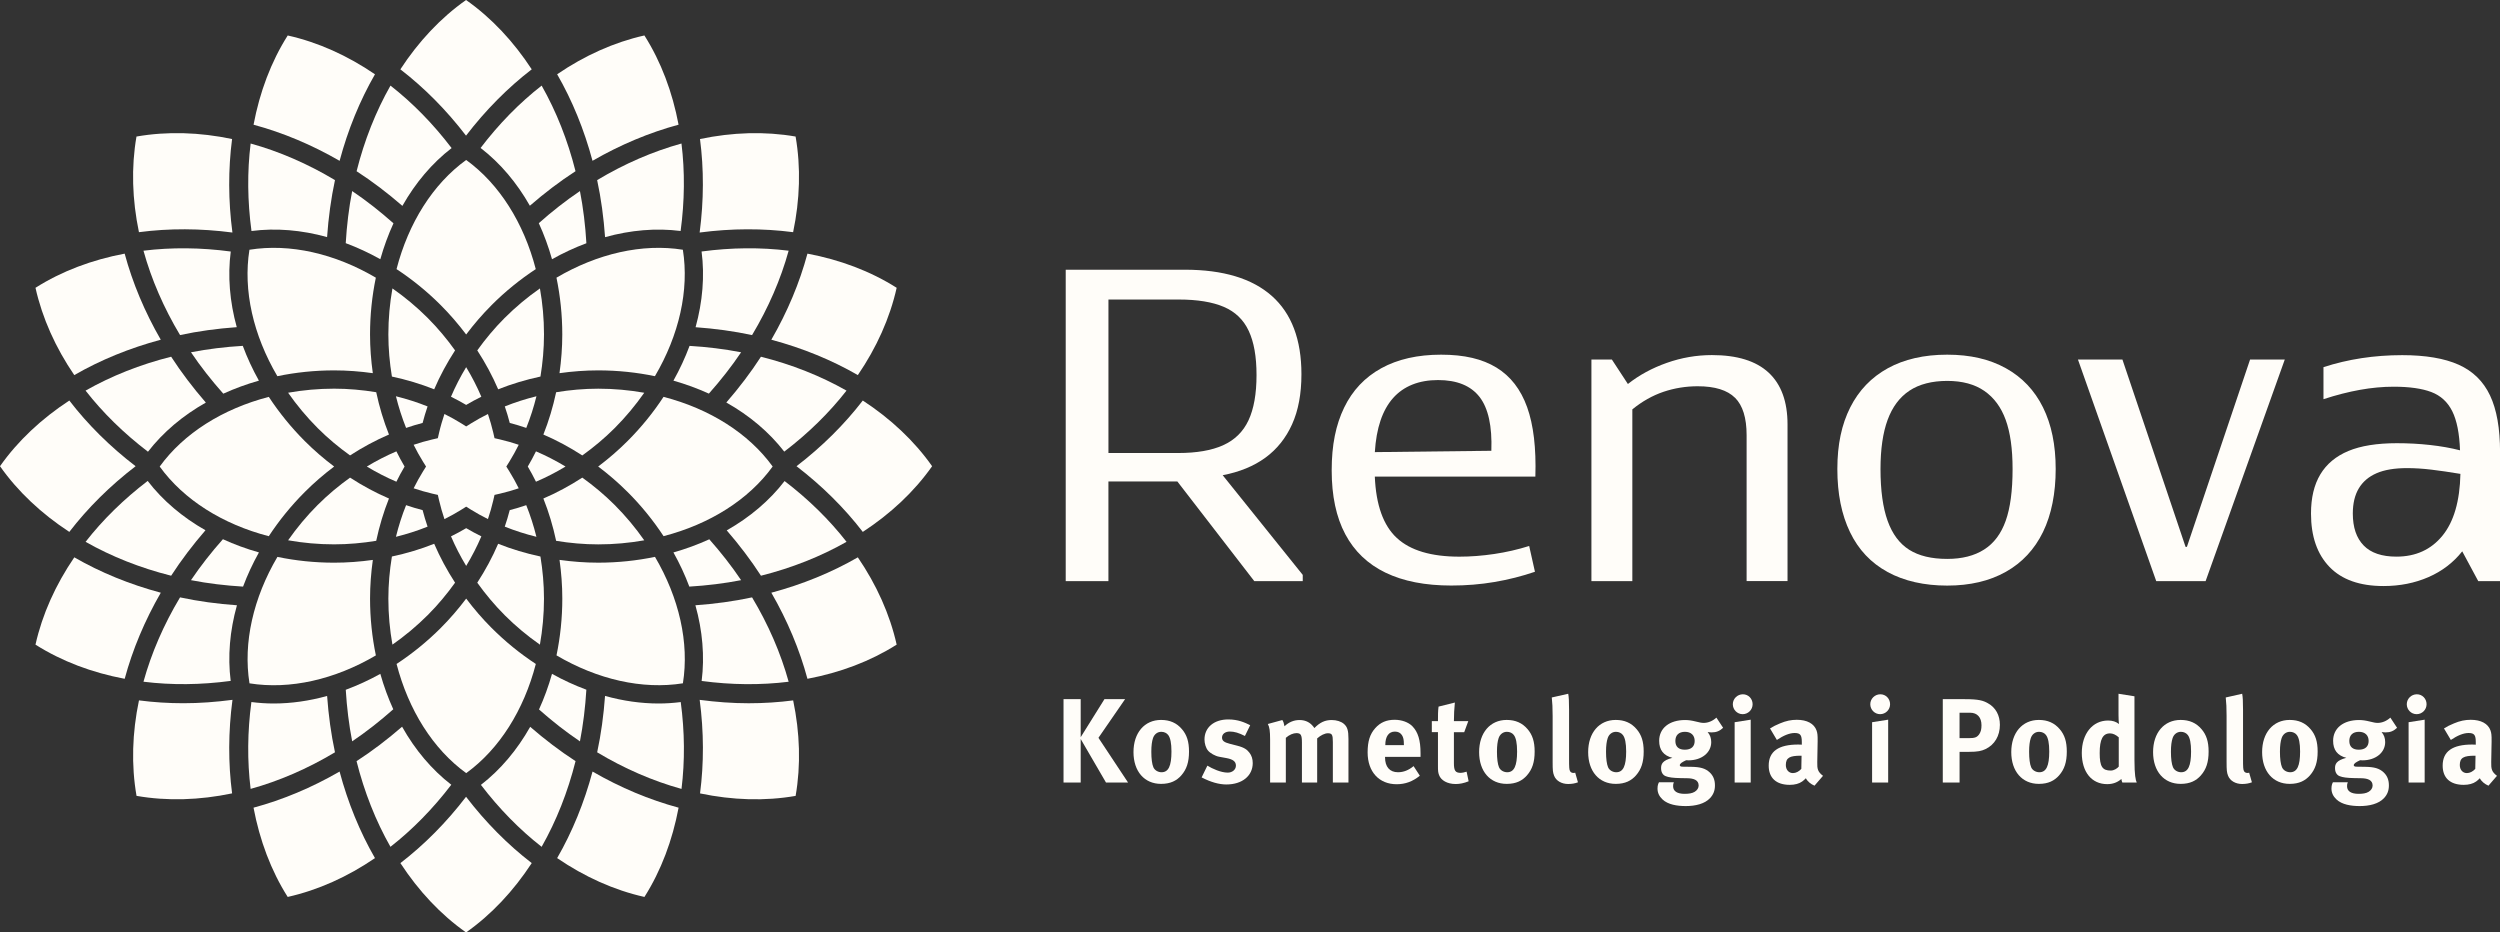 <svg width="185" height="69" viewBox="0 0 185 69" fill="none" xmlns="http://www.w3.org/2000/svg">
<rect x="0" y="0" width="185" height="69" fill="#333333" stroke="none"/>
<g clip-path="url(#clip0_1_3963)">
<path d="M87.125 35.629H82.023V43.003H78.863V19.959H87.683C90.513 19.959 92.658 20.607 94.117 21.901C95.576 23.197 96.306 25.127 96.306 27.695C96.306 29.143 96.075 30.379 95.614 31.398C95.154 32.418 94.495 33.241 93.64 33.867C92.784 34.493 91.731 34.926 90.479 35.166L96.403 42.541V43.002H92.816L87.123 35.627L87.125 35.629ZM90.514 32.945C91.37 32.561 91.995 31.946 92.39 31.102C92.784 30.258 92.983 29.143 92.983 27.761C92.983 26.378 92.79 25.308 92.406 24.486C92.023 23.663 91.408 23.07 90.564 22.709C89.72 22.347 88.606 22.165 87.224 22.165H82.025V33.523H87.193C88.552 33.523 89.661 33.331 90.516 32.947L90.514 32.945Z" fill="#FFFDF9"/>
<path d="M102.527 42.377C101.212 41.74 100.219 40.791 99.549 39.53C98.879 38.269 98.545 36.694 98.545 34.807C98.545 32.919 98.852 31.438 99.466 30.164C100.081 28.892 100.997 27.921 102.214 27.25C103.43 26.581 104.906 26.246 106.64 26.246C108.374 26.246 109.696 26.564 110.738 27.201C111.78 27.838 112.536 28.815 113.008 30.131C113.48 31.447 113.683 33.16 113.617 35.267H101.736C101.824 37.375 102.368 38.889 103.366 39.811C104.364 40.733 105.906 41.193 107.991 41.193C108.824 41.193 109.686 41.127 110.575 40.995C111.463 40.863 112.324 40.666 113.159 40.402L113.586 42.311C112.621 42.64 111.622 42.893 110.591 43.068C109.56 43.244 108.495 43.33 107.398 43.33C105.467 43.33 103.843 43.013 102.527 42.376V42.377ZM109.488 29.375C108.84 28.541 107.815 28.124 106.411 28.124C105.007 28.124 103.876 28.569 103.087 29.457C102.298 30.346 101.847 31.678 101.738 33.457L110.36 33.358C110.426 31.537 110.134 30.21 109.488 29.375Z" fill="#FFFDF9"/>
<path d="M128.394 29.439C127.823 28.868 126.902 28.583 125.63 28.583C124.753 28.583 123.907 28.721 123.096 28.994C122.285 29.27 121.516 29.703 120.793 30.294V43.002H117.765V26.606H119.279L120.464 28.416C121.297 27.757 122.257 27.236 123.344 26.852C124.43 26.468 125.542 26.276 126.684 26.276C128.548 26.276 129.947 26.709 130.879 27.575C131.811 28.442 132.277 29.721 132.277 31.41V42.998H129.249V32.2C129.249 30.927 128.965 30.006 128.394 29.435V29.439Z" fill="#FFFDF9"/>
<path d="M139.682 42.328C138.453 41.658 137.526 40.678 136.902 39.381C136.276 38.087 135.964 36.529 135.964 34.708C135.964 32.886 136.282 31.41 136.918 30.147C137.555 28.886 138.482 27.921 139.699 27.25C140.915 26.581 142.382 26.246 144.092 26.246C145.802 26.246 147.23 26.581 148.436 27.25C149.642 27.921 150.559 28.886 151.183 30.147C151.809 31.41 152.121 32.929 152.121 34.708C152.121 36.486 151.809 38.082 151.183 39.367C150.557 40.65 149.642 41.634 148.436 42.313C147.228 42.994 145.78 43.334 144.092 43.334C142.404 43.334 140.91 43 139.682 42.33V42.328ZM146.825 40.666C147.55 40.206 148.08 39.497 148.421 38.542C148.761 37.588 148.931 36.31 148.931 34.708C148.931 33.215 148.761 32.003 148.421 31.069C148.082 30.136 147.555 29.422 146.841 28.928C146.127 28.435 145.212 28.187 144.094 28.187C142.976 28.187 142.02 28.429 141.297 28.912C140.572 29.395 140.035 30.114 139.684 31.069C139.333 32.024 139.157 33.237 139.157 34.708C139.157 36.288 139.333 37.566 139.684 38.542C140.035 39.519 140.567 40.233 141.281 40.683C141.993 41.133 142.932 41.359 144.094 41.359C145.191 41.359 146.102 41.129 146.825 40.666Z" fill="#FFFDF9"/>
<path d="M153.769 26.608H157.06L161.732 40.468H161.831L166.505 26.608H169.073L163.215 43.003H159.561L153.769 26.608Z" fill="#FFFDF9"/>
<path d="M172.38 41.95C171.469 41.006 171.014 39.69 171.014 37.999C171.014 36.835 171.244 35.87 171.706 35.102C172.167 34.335 172.859 33.758 173.78 33.373C174.701 32.989 175.898 32.797 177.368 32.797C178.201 32.797 179.017 32.84 179.819 32.929C180.619 33.017 181.361 33.149 182.042 33.323C181.998 32.073 181.805 31.108 181.465 30.427C181.126 29.747 180.61 29.274 179.918 29.011C179.227 28.749 178.3 28.616 177.138 28.616C176.327 28.616 175.492 28.694 174.637 28.848C173.782 29.002 172.881 29.231 171.937 29.54V27.17C173.758 26.577 175.699 26.281 177.762 26.281C179.494 26.281 180.889 26.518 181.943 26.99C182.996 27.462 183.769 28.22 184.262 29.261C184.756 30.303 185.004 31.702 185.004 33.457V43.005H183.391L182.205 40.799C181.546 41.632 180.713 42.269 179.704 42.708C178.694 43.147 177.586 43.367 176.38 43.367C174.624 43.367 173.292 42.895 172.381 41.952L172.38 41.95ZM174.914 40.369C175.452 40.918 176.257 41.191 177.333 41.191C178.759 41.191 179.895 40.676 180.739 39.644C181.583 38.612 182.027 37.087 182.071 35.067C181.282 34.935 180.568 34.832 179.931 34.755C179.294 34.678 178.691 34.64 178.122 34.64C177.201 34.64 176.448 34.766 175.868 35.018C175.286 35.271 174.848 35.644 174.552 36.138C174.257 36.631 174.108 37.252 174.108 37.997C174.108 39.029 174.376 39.818 174.914 40.367V40.369Z" fill="#FFFDF9"/>
<path d="M81.845 57.91L79.971 54.686V57.91H78.701V51.738H79.971V54.552L81.729 51.738H83.256L81.285 54.598L83.478 57.91H81.845Z" fill="#FFFDF9"/>
<path d="M87.418 57.378C87.072 57.769 86.62 58.007 85.919 58.007C84.686 58.007 83.878 57.084 83.878 55.654C83.878 54.224 84.695 53.275 85.919 53.275C86.567 53.275 87.073 53.497 87.464 53.958C87.828 54.383 87.987 54.881 87.987 55.617C87.987 56.399 87.809 56.932 87.418 57.376V57.378ZM86.451 54.395C86.336 54.244 86.15 54.154 85.936 54.154C85.651 54.154 85.422 54.332 85.323 54.617C85.242 54.857 85.198 55.176 85.198 55.628C85.198 56.151 85.251 56.542 85.348 56.774C85.455 57.022 85.721 57.146 85.952 57.146C86.466 57.146 86.688 56.686 86.688 55.61C86.688 54.997 86.607 54.598 86.448 54.393L86.451 54.395Z" fill="#FFFDF9"/>
<path d="M90.757 58.051C90.197 58.051 89.586 57.873 88.92 57.528L89.345 56.658C89.709 56.88 90.34 57.174 90.854 57.174C91.192 57.174 91.458 56.952 91.458 56.658C91.458 56.348 91.236 56.188 90.757 56.098L90.224 56.001C89.923 55.948 89.549 55.735 89.389 55.538C89.23 55.344 89.132 55.015 89.132 54.721C89.132 53.833 89.834 53.238 90.891 53.238C91.619 53.238 92.098 53.46 92.515 53.664L92.124 54.462C91.671 54.231 91.342 54.134 91.006 54.134C90.67 54.134 90.43 54.312 90.43 54.578C90.43 54.809 90.58 54.932 90.999 55.039L91.549 55.18C92.109 55.322 92.294 55.491 92.454 55.696C92.623 55.909 92.702 56.166 92.702 56.469C92.702 57.411 91.92 58.05 90.758 58.05L90.757 58.051Z" fill="#FFFDF9"/>
<path d="M98.631 57.91V54.908C98.631 54.367 98.569 54.261 98.259 54.261C98.037 54.261 97.727 54.411 97.47 54.642V57.91H96.343V54.953C96.343 54.383 96.262 54.251 95.934 54.251C95.712 54.251 95.41 54.367 95.152 54.598V57.91H93.988V54.74C93.988 54.082 93.944 53.798 93.82 53.576L94.893 53.282C94.974 53.407 95.009 53.513 95.053 53.745C95.363 53.444 95.745 53.282 96.163 53.282C96.535 53.282 96.846 53.407 97.086 53.655C97.148 53.717 97.211 53.796 97.264 53.877C97.681 53.451 98.053 53.282 98.55 53.282C98.905 53.282 99.242 53.389 99.448 53.566C99.705 53.789 99.786 54.055 99.786 54.677V57.91H98.631Z" fill="#FFFDF9"/>
<path d="M102.493 56.01V56.045C102.493 56.746 102.839 57.146 103.45 57.146C103.86 57.146 104.241 56.996 104.605 56.693L105.067 57.403C104.544 57.829 103.994 58.033 103.353 58.033C102.048 58.033 101.204 57.11 101.204 55.68C101.204 54.863 101.373 54.321 101.773 53.877C102.146 53.46 102.599 53.264 103.203 53.264C103.726 53.264 104.223 53.442 104.517 53.743C104.933 54.169 105.12 54.782 105.12 55.731V56.006H102.493V56.01ZM103.887 55.087C103.887 54.749 103.852 54.571 103.746 54.404C103.63 54.226 103.461 54.138 103.223 54.138C102.77 54.138 102.513 54.492 102.513 55.123V55.142H103.889V55.088L103.887 55.087Z" fill="#FFFDF9"/>
<path d="M107.714 58.017C107.11 58.017 106.631 57.75 106.489 57.35C106.418 57.156 106.409 57.066 106.409 56.649V54.18H105.955V53.363H106.409C106.409 52.919 106.409 52.627 106.453 52.289L107.66 51.988C107.616 52.404 107.589 52.902 107.589 53.365H108.653L108.352 54.182H107.589V56.464C107.589 57.04 107.695 57.192 108.103 57.192C108.209 57.192 108.315 57.165 108.528 57.104L108.679 57.815C108.332 57.956 108.022 58.018 107.712 58.018L107.714 58.017Z" fill="#FFFDF9"/>
<path d="M112.995 57.378C112.648 57.769 112.197 58.007 111.496 58.007C110.263 58.007 109.455 57.084 109.455 55.654C109.455 54.224 110.272 53.275 111.496 53.275C112.144 53.275 112.65 53.497 113.041 53.958C113.404 54.383 113.564 54.881 113.564 55.617C113.564 56.399 113.386 56.932 112.995 57.376V57.378ZM112.028 54.395C111.912 54.244 111.727 54.154 111.512 54.154C111.228 54.154 110.998 54.332 110.899 54.617C110.819 54.857 110.775 55.176 110.775 55.628C110.775 56.151 110.828 56.542 110.925 56.774C111.031 57.022 111.298 57.146 111.529 57.146C112.043 57.146 112.265 56.686 112.265 55.61C112.265 54.997 112.184 54.598 112.024 54.393L112.028 54.395Z" fill="#FFFDF9"/>
<path d="M116.058 58.017C115.552 58.017 115.144 57.776 115.001 57.394C114.913 57.163 114.895 57.022 114.895 56.373V52.981C114.895 52.386 114.876 52.023 114.832 51.613L116.049 51.338C116.093 51.586 116.111 51.879 116.111 52.518V56.061C116.111 56.843 116.12 56.95 116.19 57.073C116.234 57.154 116.331 57.198 116.431 57.198C116.475 57.198 116.502 57.198 116.565 57.179L116.768 57.89C116.565 57.971 116.315 58.015 116.058 58.015V58.017Z" fill="#FFFDF9"/>
<path d="M121.064 57.378C120.718 57.769 120.266 58.007 119.565 58.007C118.332 58.007 117.524 57.084 117.524 55.654C117.524 54.224 118.341 53.275 119.565 53.275C120.213 53.275 120.719 53.497 121.11 53.958C121.474 54.383 121.633 54.881 121.633 55.617C121.633 56.399 121.455 56.932 121.064 57.376V57.378ZM120.097 54.395C119.982 54.244 119.796 54.154 119.583 54.154C119.299 54.154 119.068 54.332 118.971 54.617C118.89 54.857 118.846 55.176 118.846 55.628C118.846 56.151 118.899 56.542 118.996 56.774C119.103 57.022 119.369 57.146 119.6 57.146C120.114 57.146 120.336 56.686 120.336 55.61C120.336 54.997 120.255 54.598 120.095 54.393L120.097 54.395Z" fill="#FFFDF9"/>
<path d="M126.675 54.198C126.559 54.198 126.434 54.18 126.364 54.171C126.542 54.383 126.631 54.615 126.631 54.916C126.631 55.698 125.92 56.265 124.953 56.265C124.9 56.265 124.865 56.265 124.775 56.256C124.474 56.397 124.305 56.504 124.305 56.629C124.305 56.691 124.377 56.735 124.5 56.735L125.139 56.744C125.83 56.754 126.196 56.86 126.515 57.154C126.781 57.402 126.906 57.714 126.906 58.121C126.906 58.503 126.79 58.797 126.542 59.063C126.142 59.489 125.46 59.649 124.749 59.649C124.102 59.649 123.435 59.542 123.028 59.16C122.78 58.929 122.656 58.663 122.656 58.352C122.656 58.105 122.718 57.98 122.762 57.89H123.863C123.819 57.996 123.81 58.059 123.81 58.184C123.81 58.547 124.111 58.744 124.661 58.744C124.962 58.744 125.221 58.709 125.406 58.593C125.584 58.486 125.7 58.318 125.7 58.13C125.7 57.723 125.337 57.598 124.865 57.589L124.359 57.58C123.826 57.571 123.48 57.526 123.267 57.438C123.054 57.358 122.92 57.154 122.92 56.843C122.92 56.55 123.008 56.274 123.755 56.08C123.098 55.911 122.778 55.494 122.778 54.819C122.778 53.886 123.533 53.282 124.696 53.282C124.953 53.282 125.184 53.317 125.513 53.398C125.761 53.46 125.92 53.495 126.073 53.495C126.401 53.495 126.739 53.354 127.014 53.104L127.511 53.858C127.254 54.099 127.005 54.196 126.676 54.196L126.675 54.198ZM124.687 54.154C124.234 54.154 123.977 54.402 123.977 54.83C123.977 55.29 124.261 55.478 124.678 55.478C125.148 55.478 125.406 55.246 125.406 54.83C125.406 54.413 125.14 54.154 124.687 54.154Z" fill="#FFFDF9"/>
<path d="M128.957 52.849C128.557 52.849 128.229 52.52 128.229 52.113C128.229 51.705 128.567 51.377 128.974 51.377C129.381 51.377 129.693 51.705 129.693 52.113C129.693 52.52 129.365 52.849 128.956 52.849H128.957ZM128.363 57.91V53.444L129.552 53.256V57.91H128.363Z" fill="#FFFDF9"/>
<path d="M134.274 58.141C133.999 58.026 133.751 57.822 133.635 57.59C133.547 57.679 133.448 57.769 133.36 57.831C133.138 57.991 132.819 58.079 132.446 58.079C131.435 58.079 130.884 57.563 130.884 56.658C130.884 55.593 131.62 55.096 133.068 55.096C133.156 55.096 133.237 55.096 133.334 55.105V54.918C133.334 54.411 133.237 54.242 132.802 54.242C132.42 54.242 131.976 54.429 131.488 54.756L130.982 53.904C131.222 53.754 131.398 53.664 131.718 53.532C132.162 53.344 132.543 53.265 132.96 53.265C133.723 53.265 134.246 53.55 134.424 54.055C134.487 54.242 134.513 54.383 134.505 54.872L134.478 56.399C134.468 56.897 134.505 57.109 134.903 57.411L134.274 58.139V58.141ZM133.263 55.922C132.437 55.922 132.152 56.072 132.152 56.614C132.152 56.97 132.375 57.209 132.676 57.209C132.898 57.209 133.12 57.093 133.298 56.898L133.316 55.922H133.263Z" fill="#FFFDF9"/>
<path d="M139.13 52.849C138.73 52.849 138.401 52.52 138.401 52.113C138.401 51.705 138.739 51.377 139.146 51.377C139.554 51.377 139.866 51.705 139.866 52.113C139.866 52.52 139.537 52.849 139.128 52.849H139.13ZM138.535 57.91V53.444L139.724 53.256V57.91H138.535Z" fill="#FFFDF9"/>
<path d="M146.924 55.434C146.639 55.568 146.373 55.637 145.691 55.637H145.008V57.91H143.766V51.738H145.39C146.438 51.738 146.757 51.844 147.104 52.039C147.68 52.358 147.992 52.928 147.992 53.638C147.992 54.455 147.601 55.112 146.928 55.432L146.924 55.434ZM145.797 52.742H145.006V54.624H145.654C146.16 54.624 146.311 54.562 146.48 54.304C146.586 54.136 146.63 53.958 146.63 53.666C146.63 53.089 146.32 52.742 145.795 52.742H145.797Z" fill="#FFFDF9"/>
<path d="M152.374 57.378C152.027 57.769 151.576 58.007 150.875 58.007C149.642 58.007 148.834 57.084 148.834 55.654C148.834 54.224 149.651 53.275 150.875 53.275C151.523 53.275 152.029 53.497 152.42 53.958C152.784 54.383 152.943 54.881 152.943 55.617C152.943 56.399 152.765 56.932 152.374 57.376V57.378ZM151.407 54.395C151.292 54.244 151.106 54.154 150.891 54.154C150.607 54.154 150.378 54.332 150.279 54.617C150.198 54.857 150.154 55.176 150.154 55.628C150.154 56.151 150.207 56.542 150.304 56.774C150.411 57.022 150.677 57.146 150.908 57.146C151.422 57.146 151.644 56.686 151.644 55.61C151.644 54.997 151.563 54.598 151.403 54.393L151.407 54.395Z" fill="#FFFDF9"/>
<path d="M157.054 57.91C157.019 57.838 157.001 57.769 156.982 57.644C156.689 57.901 156.344 58.026 155.935 58.026C154.78 58.026 154.053 57.128 154.053 55.716C154.053 54.304 154.843 53.319 155.997 53.319C156.325 53.319 156.582 53.4 156.804 53.576C156.786 53.478 156.77 53.166 156.77 52.9V51.338L157.95 51.525V56.249C157.95 57.367 158.038 57.732 158.118 57.908H157.054V57.91ZM156.788 54.563C156.566 54.369 156.353 54.27 156.14 54.27C155.608 54.27 155.377 54.714 155.377 55.725C155.377 56.737 155.58 57.022 156.202 57.022C156.425 57.022 156.672 56.871 156.788 56.728V54.562V54.563Z" fill="#FFFDF9"/>
<path d="M162.868 57.378C162.521 57.769 162.07 58.007 161.368 58.007C160.135 58.007 159.328 57.084 159.328 55.654C159.328 54.224 160.144 53.275 161.368 53.275C162.016 53.275 162.523 53.497 162.914 53.958C163.277 54.383 163.437 54.881 163.437 55.617C163.437 56.399 163.259 56.932 162.868 57.376V57.378ZM161.901 54.395C161.785 54.244 161.6 54.154 161.387 54.154C161.102 54.154 160.871 54.332 160.774 54.617C160.693 54.857 160.649 55.176 160.649 55.628C160.649 56.151 160.702 56.542 160.8 56.774C160.906 57.022 161.172 57.146 161.403 57.146C161.917 57.146 162.139 56.686 162.139 55.61C162.139 54.997 162.058 54.598 161.899 54.393L161.901 54.395Z" fill="#FFFDF9"/>
<path d="M165.931 58.017C165.424 58.017 165.017 57.776 164.874 57.394C164.786 57.163 164.767 57.022 164.767 56.373V52.981C164.767 52.386 164.749 52.023 164.705 51.613L165.922 51.338C165.966 51.586 165.984 51.879 165.984 52.518V56.061C165.984 56.843 165.993 56.95 166.063 57.073C166.107 57.154 166.204 57.198 166.303 57.198C166.347 57.198 166.375 57.198 166.437 57.179L166.641 57.89C166.437 57.971 166.188 58.015 165.931 58.015V58.017Z" fill="#FFFDF9"/>
<path d="M170.937 57.378C170.59 57.769 170.139 58.007 169.438 58.007C168.204 58.007 167.397 57.084 167.397 55.654C167.397 54.224 168.214 53.275 169.438 53.275C170.086 53.275 170.592 53.497 170.983 53.958C171.346 54.383 171.506 54.881 171.506 55.617C171.506 56.399 171.328 56.932 170.937 57.376V57.378ZM169.97 54.395C169.854 54.244 169.669 54.154 169.454 54.154C169.17 54.154 168.94 54.332 168.841 54.617C168.761 54.857 168.716 55.176 168.716 55.628C168.716 56.151 168.77 56.542 168.867 56.774C168.973 57.022 169.239 57.146 169.471 57.146C169.985 57.146 170.207 56.686 170.207 55.61C170.207 54.997 170.126 54.598 169.966 54.393L169.97 54.395Z" fill="#FFFDF9"/>
<path d="M176.547 54.198C176.431 54.198 176.307 54.18 176.237 54.171C176.415 54.383 176.503 54.615 176.503 54.916C176.503 55.698 175.793 56.265 174.826 56.265C174.772 56.265 174.738 56.265 174.648 56.256C174.345 56.397 174.178 56.504 174.178 56.629C174.178 56.691 174.249 56.735 174.372 56.735L175.011 56.744C175.703 56.754 176.068 56.86 176.387 57.154C176.654 57.402 176.778 57.714 176.778 58.121C176.778 58.503 176.663 58.797 176.415 59.063C176.015 59.489 175.332 59.649 174.622 59.649C173.974 59.649 173.308 59.542 172.901 59.16C172.653 58.929 172.528 58.663 172.528 58.352C172.528 58.105 172.59 57.98 172.635 57.89H173.736C173.692 57.996 173.682 58.059 173.682 58.184C173.682 58.547 173.983 58.744 174.534 58.744C174.835 58.744 175.094 58.709 175.279 58.593C175.457 58.486 175.573 58.318 175.573 58.13C175.573 57.723 175.209 57.598 174.738 57.589L174.231 57.58C173.699 57.571 173.352 57.526 173.139 57.438C172.926 57.358 172.792 57.154 172.792 56.843C172.792 56.55 172.88 56.274 173.627 56.08C172.97 55.911 172.651 55.494 172.651 54.819C172.651 53.886 173.405 53.282 174.569 53.282C174.826 53.282 175.057 53.317 175.385 53.398C175.633 53.46 175.793 53.495 175.945 53.495C176.274 53.495 176.611 53.354 176.887 53.104L177.384 53.858C177.127 54.099 176.877 54.196 176.549 54.196L176.547 54.198ZM174.56 54.154C174.106 54.154 173.849 54.402 173.849 54.83C173.849 55.29 174.134 55.478 174.55 55.478C175.02 55.478 175.279 55.246 175.279 54.83C175.279 54.413 175.013 54.154 174.56 54.154Z" fill="#FFFDF9"/>
<path d="M178.83 52.849C178.43 52.849 178.102 52.52 178.102 52.113C178.102 51.705 178.439 51.377 178.847 51.377C179.254 51.377 179.566 51.705 179.566 52.113C179.566 52.52 179.238 52.849 178.828 52.849H178.83ZM178.236 57.91V53.444L179.425 53.256V57.91H178.236Z" fill="#FFFDF9"/>
<path d="M184.147 58.141C183.871 58.026 183.624 57.822 183.508 57.59C183.42 57.679 183.321 57.769 183.233 57.831C183.011 57.991 182.691 58.079 182.319 58.079C181.308 58.079 180.757 57.563 180.757 56.658C180.757 55.593 181.493 55.096 182.941 55.096C183.029 55.096 183.11 55.096 183.207 55.105V54.918C183.207 54.411 183.11 54.242 182.675 54.242C182.293 54.242 181.849 54.429 181.361 54.756L180.854 53.904C181.095 53.754 181.271 53.664 181.59 53.532C182.034 53.344 182.416 53.265 182.833 53.265C183.596 53.265 184.119 53.55 184.297 54.055C184.36 54.242 184.385 54.383 184.378 54.872L184.35 56.399C184.341 56.897 184.378 57.109 184.776 57.411L184.147 58.139V58.141ZM183.135 55.922C182.31 55.922 182.025 56.072 182.025 56.614C182.025 56.97 182.247 57.209 182.548 57.209C182.77 57.209 182.992 57.093 183.17 56.898L183.189 55.922H183.135Z" fill="#FFFDF9"/>
<path d="M59.753 18.769C62.165 19.224 64.407 20.063 66.353 21.297C65.85 23.546 64.864 25.729 63.48 27.757C61.541 26.639 59.384 25.756 57.079 25.139C58.27 23.076 59.17 20.93 59.751 18.769H59.753Z" fill="#FFFDF9"/>
<path d="M11.819 34.524C13.6 32.062 16.487 30.254 19.891 29.369C20.648 30.52 21.536 31.621 22.556 32.642C23.239 33.325 23.967 33.951 24.727 34.524C23.967 35.097 23.239 35.723 22.556 36.406C21.536 37.426 20.646 38.528 19.89 39.679C16.483 38.796 13.597 36.987 11.817 34.524H11.819Z" fill="#FFFDF9"/>
<path d="M34.857 37.718L34.498 37.492L34.138 37.718C33.738 37.97 33.318 38.197 32.888 38.414C32.738 37.957 32.6 37.498 32.495 37.037L32.4 36.622L31.985 36.527C31.525 36.422 31.066 36.285 30.609 36.134C30.825 35.704 31.053 35.284 31.303 34.884L31.528 34.524L31.303 34.164C31.051 33.764 30.824 33.343 30.609 32.914C31.066 32.763 31.525 32.626 31.985 32.521L32.4 32.426L32.495 32.011C32.6 31.55 32.738 31.091 32.888 30.636C33.318 30.852 33.74 31.08 34.138 31.331L34.498 31.557L34.857 31.331C35.257 31.08 35.678 30.852 36.107 30.636C36.258 31.093 36.395 31.552 36.5 32.011L36.595 32.426L37.01 32.521C37.471 32.626 37.929 32.763 38.386 32.914C38.17 33.343 37.942 33.764 37.693 34.164L37.467 34.524L37.693 34.884C37.944 35.284 38.172 35.704 38.386 36.134C37.929 36.285 37.471 36.422 37.01 36.527L36.595 36.622L36.5 37.037C36.395 37.498 36.258 37.957 36.107 38.412C35.678 38.196 35.257 37.968 34.857 37.718Z" fill="#FFFDF9"/>
<path d="M35.621 39.69C35.303 40.435 34.927 41.166 34.498 41.878C34.068 41.166 33.692 40.435 33.374 39.69C33.76 39.501 34.134 39.299 34.498 39.084C34.861 39.299 35.237 39.501 35.621 39.69Z" fill="#FFFDF9"/>
<path d="M29.333 33.4C29.522 33.786 29.724 34.16 29.939 34.524C29.724 34.887 29.522 35.264 29.333 35.647C28.588 35.33 27.858 34.953 27.146 34.524C27.858 34.094 28.588 33.718 29.333 33.4Z" fill="#FFFDF9"/>
<path d="M29.299 29.323C30.106 29.523 30.888 29.775 31.64 30.076C31.503 30.481 31.378 30.889 31.273 31.298C30.864 31.403 30.456 31.528 30.051 31.666C29.75 30.915 29.498 30.131 29.299 29.323Z" fill="#FFFDF9"/>
<path d="M30.051 37.382C30.456 37.52 30.864 37.645 31.273 37.749C31.378 38.159 31.503 38.566 31.64 38.972C30.89 39.273 30.106 39.524 29.299 39.724C29.498 38.917 29.748 38.133 30.051 37.382Z" fill="#FFFDF9"/>
<path d="M33.373 29.358C33.69 28.613 34.066 27.882 34.496 27.17C34.925 27.882 35.301 28.613 35.619 29.358C35.233 29.547 34.859 29.749 34.496 29.964C34.132 29.749 33.756 29.547 33.371 29.358H33.373Z" fill="#FFFDF9"/>
<path d="M37.355 30.076C38.106 29.775 38.889 29.523 39.697 29.323C39.497 30.131 39.247 30.913 38.944 31.666C38.539 31.528 38.131 31.403 37.722 31.298C37.617 30.889 37.493 30.481 37.355 30.076Z" fill="#FFFDF9"/>
<path d="M37.72 37.749C38.129 37.645 38.537 37.52 38.942 37.382C39.243 38.133 39.495 38.917 39.695 39.724C38.887 39.524 38.105 39.273 37.353 38.972C37.491 38.566 37.615 38.159 37.72 37.749Z" fill="#FFFDF9"/>
<path d="M39.662 35.647C39.473 35.262 39.271 34.887 39.056 34.524C39.271 34.16 39.473 33.784 39.662 33.4C40.407 33.718 41.137 34.094 41.849 34.524C41.137 34.953 40.407 35.33 39.662 35.647Z" fill="#FFFDF9"/>
<path d="M40.849 19.182C40.587 18.253 40.258 17.359 39.871 16.515C40.849 15.646 41.866 14.848 42.916 14.139C43.16 15.391 43.316 16.684 43.393 18C42.532 18.321 41.681 18.716 40.849 19.182Z" fill="#FFFDF9"/>
<path d="M36.377 22.58C35.694 23.263 35.068 23.992 34.496 24.752C33.923 23.992 33.297 23.263 32.615 22.58C31.594 21.559 30.493 20.669 29.343 19.915C30.225 16.507 32.033 13.62 34.496 11.837C36.957 13.62 38.764 16.507 39.647 19.915C38.496 20.671 37.395 21.559 36.375 22.58H36.377Z" fill="#FFFDF9"/>
<path d="M28.144 19.182C27.307 18.714 26.45 18.317 25.584 17.994C25.663 16.68 25.817 15.389 26.061 14.139C27.115 14.85 28.135 15.652 29.117 16.526C28.731 17.368 28.405 18.257 28.144 19.182Z" fill="#FFFDF9"/>
<path d="M28.144 49.866C28.403 50.778 28.724 51.656 29.102 52.487C28.124 53.355 27.109 54.152 26.061 54.859C25.821 53.622 25.665 52.344 25.586 51.044C26.45 50.721 27.309 50.332 28.144 49.864V49.866Z" fill="#FFFDF9"/>
<path d="M32.617 46.468C33.299 45.785 33.925 45.056 34.498 44.296C35.07 45.056 35.696 45.785 36.379 46.468C37.399 47.488 38.5 48.377 39.651 49.133C38.768 52.54 36.96 55.428 34.499 57.211C32.038 55.428 30.231 52.54 29.346 49.133C30.495 48.377 31.598 47.488 32.618 46.468H32.617Z" fill="#FFFDF9"/>
<path d="M37.335 45.509C36.59 44.764 35.92 43.958 35.318 43.119C35.92 42.19 36.441 41.226 36.863 40.239C37.86 40.637 38.909 40.951 39.992 41.182C40.159 42.201 40.255 43.244 40.255 44.3C40.255 45.465 40.148 46.605 39.953 47.705C39.04 47.064 38.159 46.335 37.333 45.511L37.335 45.509Z" fill="#FFFDF9"/>
<path d="M40.849 49.865C41.68 50.33 42.532 50.717 43.391 51.038C43.312 52.342 43.156 53.62 42.916 54.861C41.871 54.156 40.86 53.363 39.886 52.5C40.267 51.665 40.59 50.783 40.849 49.865Z" fill="#FFFDF9"/>
<path d="M40.21 32.156C40.609 31.159 40.922 30.109 41.154 29.026C42.172 28.858 43.215 28.763 44.27 28.763C45.435 28.763 46.575 28.869 47.674 29.064C47.034 29.978 46.305 30.859 45.479 31.686C44.734 32.431 43.928 33.101 43.09 33.703C42.161 33.101 41.198 32.58 40.21 32.157V32.156Z" fill="#FFFDF9"/>
<path d="M39.955 21.343C40.15 22.442 40.256 23.581 40.256 24.748C40.256 25.802 40.161 26.845 39.994 27.865C38.911 28.097 37.861 28.411 36.865 28.809C36.441 27.821 35.922 26.858 35.318 25.929C35.92 25.09 36.59 24.284 37.335 23.538C38.159 22.714 39.04 21.983 39.955 21.343Z" fill="#FFFDF9"/>
<path d="M31.659 23.538C32.404 24.284 33.073 25.09 33.675 25.929C33.073 26.858 32.552 27.821 32.13 28.809C31.134 28.411 30.084 28.097 29.001 27.865C28.834 26.846 28.739 25.804 28.739 24.748C28.739 23.582 28.845 22.442 29.04 21.343C29.954 21.983 30.834 22.712 31.66 23.538H31.659Z" fill="#FFFDF9"/>
<path d="M28.783 32.156C27.796 32.58 26.832 33.099 25.904 33.701C25.065 33.099 24.259 32.429 23.514 31.684C22.69 30.86 21.96 29.978 21.319 29.062C22.419 28.868 23.556 28.761 24.724 28.761C25.777 28.761 26.819 28.857 27.84 29.024C28.071 30.107 28.385 31.157 28.783 32.154V32.156Z" fill="#FFFDF9"/>
<path d="M23.514 37.362C24.259 36.616 25.065 35.946 25.904 35.344C26.832 35.946 27.796 36.468 28.783 36.89C28.385 37.887 28.071 38.939 27.84 40.02C26.821 40.187 25.779 40.282 24.724 40.282C23.556 40.282 22.419 40.176 21.319 39.981C21.96 39.067 22.688 38.186 23.514 37.36V37.362Z" fill="#FFFDF9"/>
<path d="M29.04 47.705C28.845 46.605 28.739 45.467 28.739 44.299C28.739 43.245 28.834 42.203 29.001 41.182C30.084 40.951 31.134 40.637 32.13 40.239C32.554 41.226 33.073 42.19 33.675 43.119C33.073 43.958 32.404 44.764 31.659 45.509C30.834 46.333 29.954 47.064 29.038 47.703L29.04 47.705Z" fill="#FFFDF9"/>
<path d="M40.21 36.89C41.198 36.466 42.161 35.946 43.09 35.344C43.928 35.946 44.734 36.616 45.479 37.362C46.303 38.186 47.034 39.067 47.674 39.983C46.575 40.178 45.435 40.284 44.27 40.284C43.217 40.284 42.174 40.189 41.154 40.022C40.922 38.939 40.609 37.889 40.21 36.892V36.89Z" fill="#FFFDF9"/>
<path d="M46.437 36.404C45.755 35.721 45.026 35.095 44.266 34.522C45.026 33.949 45.755 33.323 46.437 32.64C47.458 31.62 48.348 30.518 49.102 29.367C52.508 30.25 55.395 32.059 57.177 34.522C55.395 36.984 52.508 38.792 49.104 39.675C48.348 38.524 47.459 37.423 46.437 36.402V36.404Z" fill="#FFFDF9"/>
<path d="M51.801 10.288C54.207 9.785 56.602 9.709 58.874 10.104C59.27 12.377 59.195 14.774 58.691 17.181C56.47 16.891 54.139 16.895 51.774 17.207C52.086 14.841 52.091 12.509 51.8 10.288H51.801Z" fill="#FFFDF9"/>
<path d="M54.842 26.07C54.132 27.125 53.33 28.144 52.457 29.128C51.623 28.748 50.746 28.427 49.834 28.168C50.304 27.326 50.704 26.465 51.027 25.595C52.328 25.673 53.605 25.829 54.844 26.07H54.842Z" fill="#FFFDF9"/>
<path d="M48.467 27.838C47.12 27.559 45.711 27.408 44.268 27.408C43.303 27.408 42.345 27.482 41.403 27.614C41.535 26.672 41.609 25.714 41.609 24.748C41.609 23.305 41.458 21.897 41.179 20.548C44.213 18.764 47.533 18 50.532 18.481C51.012 21.482 50.249 24.803 48.465 27.836L48.467 27.838Z" fill="#FFFDF9"/>
<path d="M47.687 2.625C48.92 4.571 49.759 6.814 50.214 9.227C48.056 9.809 45.909 10.708 43.846 11.899C43.229 9.596 42.347 7.437 41.229 5.496C43.257 4.112 45.439 3.128 47.687 2.623V2.625Z" fill="#FFFDF9"/>
<path d="M34.488 0C36.373 1.325 38.005 3.077 39.348 5.131C37.575 6.495 35.936 8.149 34.486 10.038C33.037 8.147 31.398 6.495 29.627 5.131C30.97 3.077 32.604 1.325 34.488 0Z" fill="#FFFDF9"/>
<path d="M21.29 2.625C23.538 3.128 25.72 4.114 27.748 5.498C26.63 7.439 25.747 9.596 25.131 11.902C23.068 10.71 20.923 9.811 18.763 9.229C19.218 6.816 20.057 4.573 21.29 2.627V2.625Z" fill="#FFFDF9"/>
<path d="M18.46 18.481C21.46 18 24.78 18.764 27.812 20.548C27.533 21.895 27.383 23.303 27.383 24.748C27.383 25.714 27.456 26.672 27.588 27.614C26.647 27.482 25.689 27.408 24.723 27.408C23.281 27.408 21.872 27.559 20.525 27.838C18.741 24.803 17.977 21.484 18.458 18.483L18.46 18.481Z" fill="#FFFDF9"/>
<path d="M17.966 25.593C18.289 26.465 18.689 27.326 19.159 28.168C18.242 28.427 17.361 28.752 16.524 29.132C15.649 28.148 14.845 27.126 14.133 26.068C15.377 25.826 16.66 25.67 17.966 25.593Z" fill="#FFFDF9"/>
<path d="M10.101 10.104C12.373 9.708 14.769 9.783 17.174 10.288C16.884 12.509 16.887 14.841 17.199 17.207C14.834 16.895 12.503 16.889 10.282 17.181C9.78 14.774 9.704 12.379 10.099 10.106L10.101 10.104Z" fill="#FFFDF9"/>
<path d="M2.626 21.297C4.571 20.063 6.814 19.224 9.225 18.769C9.807 20.928 10.706 23.076 11.897 25.139C9.594 25.756 7.436 26.639 5.496 27.757C4.113 25.729 3.129 23.546 2.626 21.297Z" fill="#FFFDF9"/>
<path d="M0 34.5C1.325 32.615 3.078 30.983 5.129 29.639C6.493 31.412 8.144 33.052 10.035 34.5C8.144 35.95 6.493 37.59 5.129 39.361C3.076 38.017 1.325 36.384 0 34.5Z" fill="#FFFDF9"/>
<path d="M9.225 50.231C6.814 49.776 4.571 48.937 2.626 47.703C3.129 45.454 4.114 43.272 5.498 41.243C7.438 42.361 9.594 43.244 11.899 43.861C10.708 45.924 9.809 48.07 9.227 50.231H9.225Z" fill="#FFFDF9"/>
<path d="M17.175 58.71C14.769 59.213 12.374 59.291 10.103 58.894C9.708 56.625 9.781 54.231 10.284 51.828C11.356 51.968 12.455 52.039 13.571 52.039C14.766 52.039 15.981 51.949 17.203 51.788C16.889 54.156 16.885 56.487 17.175 58.71Z" fill="#FFFDF9"/>
<path d="M14.134 42.93C14.839 41.885 15.632 40.874 16.495 39.901C17.339 40.288 18.233 40.617 19.161 40.879C18.699 41.707 18.306 42.554 17.986 43.409C16.673 43.33 15.384 43.176 14.134 42.932V42.93Z" fill="#FFFDF9"/>
<path d="M20.526 41.21C21.873 41.489 23.281 41.639 24.725 41.639C25.691 41.639 26.648 41.566 27.59 41.434C27.458 42.375 27.384 43.334 27.384 44.299C27.384 45.742 27.535 47.15 27.814 48.5C24.78 50.284 21.46 51.048 18.462 50.567C17.981 47.565 18.744 44.244 20.528 41.212L20.526 41.21Z" fill="#FFFDF9"/>
<path d="M21.29 66.373C20.055 64.427 19.218 62.182 18.761 59.768C20.921 59.186 23.066 58.288 25.129 57.095C25.746 59.401 26.628 61.558 27.748 63.5C25.72 64.884 23.538 65.868 21.29 66.373Z" fill="#FFFDF9"/>
<path d="M34.488 69C32.604 67.675 30.972 65.923 29.629 63.869C31.402 62.505 33.041 60.853 34.488 58.962C35.938 60.853 37.577 62.505 39.348 63.869C38.005 65.923 36.371 67.675 34.488 69Z" fill="#FFFDF9"/>
<path d="M47.687 66.373C45.439 65.87 43.257 64.884 41.229 63.5C42.347 61.56 43.231 59.401 43.848 57.095C45.91 58.286 48.056 59.186 50.216 59.768C49.761 62.182 48.922 64.425 47.689 66.373H47.687Z" fill="#FFFDF9"/>
<path d="M50.533 50.565C47.535 51.044 44.215 50.282 41.181 48.498C41.46 47.151 41.611 45.742 41.611 44.298C41.611 43.332 41.537 42.374 41.405 41.432C42.347 41.564 43.305 41.638 44.27 41.638C45.712 41.638 47.122 41.487 48.469 41.208C50.252 44.241 51.016 47.562 50.535 50.563L50.533 50.565Z" fill="#FFFDF9"/>
<path d="M51.009 43.407C50.689 42.552 50.297 41.706 49.834 40.88C50.759 40.619 51.645 40.292 52.488 39.907C53.349 40.88 54.141 41.889 54.842 42.932C53.598 43.174 52.315 43.33 51.009 43.409V43.407Z" fill="#FFFDF9"/>
<path d="M15.204 39.24C14.27 40.321 13.415 41.443 12.665 42.603C10.378 42.029 8.245 41.18 6.333 40.096C7.612 38.454 9.163 36.938 10.928 35.589C12.042 37.039 13.501 38.273 15.204 39.24Z" fill="#FFFDF9"/>
<path d="M6.333 28.904C8.245 27.82 10.38 26.971 12.665 26.397C13.422 27.568 14.287 28.701 15.232 29.791C13.527 30.753 12.068 31.983 10.95 33.428C9.176 32.075 7.616 30.551 6.331 28.904H6.333Z" fill="#FFFDF9"/>
<path d="M58.059 35.598C59.821 36.943 61.368 38.458 62.644 40.095C60.731 41.18 58.597 42.028 56.312 42.603C55.563 41.445 54.71 40.325 53.778 39.247C55.484 38.282 56.944 37.048 58.059 35.598Z" fill="#FFFDF9"/>
<path d="M58.035 33.42C56.916 31.976 55.455 30.746 53.748 29.785C54.692 28.697 55.554 27.568 56.31 26.398C58.597 26.973 60.729 27.821 62.642 28.906C61.359 30.551 59.804 32.071 58.033 33.422L58.035 33.42Z" fill="#FFFDF9"/>
<path d="M51.917 18.611C54.123 18.316 56.292 18.295 58.36 18.552C57.775 20.669 56.863 22.775 55.653 24.796C54.299 24.506 52.901 24.317 51.473 24.214C51.994 22.327 52.154 20.425 51.917 18.613V18.611Z" fill="#FFFDF9"/>
<path d="M50.368 17.093C48.559 16.862 46.659 17.025 44.775 17.55C44.672 16.109 44.483 14.695 44.189 13.328C46.208 12.118 48.313 11.206 50.429 10.62C50.686 12.696 50.665 14.877 50.366 17.093H50.368Z" fill="#FFFDF9"/>
<path d="M42.589 12.669C41.423 13.423 40.297 14.282 39.21 15.224C38.245 13.521 37.012 12.063 35.564 10.948C36.914 9.175 38.436 7.618 40.082 6.335C41.166 8.248 42.014 10.383 42.589 12.671V12.669Z" fill="#FFFDF9"/>
<path d="M28.895 6.335C30.543 7.62 32.066 9.181 33.419 10.958C31.972 12.072 30.741 13.531 29.777 15.235C28.689 14.291 27.559 13.429 26.388 12.671C26.962 10.383 27.81 8.25 28.895 6.335Z" fill="#FFFDF9"/>
<path d="M18.546 10.62C20.662 11.206 22.767 12.118 24.788 13.328C24.496 14.694 24.305 16.105 24.204 17.544C22.319 17.021 20.42 16.86 18.61 17.095C18.311 14.879 18.289 12.698 18.548 10.62H18.546Z" fill="#FFFDF9"/>
<path d="M17.52 24.21C16.087 24.313 14.681 24.502 13.323 24.794C12.114 22.775 11.202 20.669 10.617 18.552C12.69 18.296 14.865 18.316 17.076 18.613C16.84 20.423 16.999 22.325 17.52 24.21Z" fill="#FFFDF9"/>
<path d="M17.071 50.387C14.861 50.684 12.688 50.705 10.617 50.447C11.202 48.331 12.114 46.225 13.323 44.206C14.685 44.498 16.096 44.689 17.533 44.79C17.006 46.675 16.841 48.575 17.071 50.387Z" fill="#FFFDF9"/>
<path d="M18.603 51.951C19.146 52.021 19.697 52.059 20.253 52.059C21.554 52.059 22.883 51.868 24.206 51.501C24.309 52.924 24.498 54.321 24.788 55.67C22.769 56.88 20.662 57.792 18.546 58.378C18.291 56.315 18.309 54.15 18.603 51.951Z" fill="#FFFDF9"/>
<path d="M26.386 56.325C27.55 55.573 28.673 54.714 29.754 53.776C30.715 55.487 31.947 56.952 33.395 58.071C32.048 59.836 30.532 61.385 28.893 62.664C27.806 60.75 26.959 58.615 26.384 56.325H26.386Z" fill="#FFFDF9"/>
<path d="M40.082 62.665C38.447 61.389 36.933 59.841 35.588 58.081C37.037 56.961 38.269 55.496 39.234 53.785C40.313 54.719 41.433 55.575 42.591 56.324C42.016 58.613 41.168 60.748 40.082 62.663V62.665Z" fill="#FFFDF9"/>
<path d="M50.431 58.38C48.315 57.794 46.21 56.882 44.191 55.672C44.481 54.321 44.67 52.922 44.773 51.498C46.099 51.868 47.435 52.059 48.742 52.059C49.293 52.059 49.838 52.021 50.375 51.953C50.669 54.152 50.687 56.316 50.432 58.378L50.431 58.38Z" fill="#FFFDF9"/>
<path d="M51.46 44.79C52.891 44.687 54.295 44.498 55.653 44.206C56.863 46.225 57.775 48.333 58.36 50.449C56.294 50.706 54.127 50.686 51.922 50.391C52.152 48.579 51.989 46.675 51.46 44.79Z" fill="#FFFDF9"/>
<path d="M58.876 58.896C56.604 59.292 54.209 59.215 51.803 58.712C52.093 56.489 52.089 54.158 51.776 51.79C52.998 51.951 54.213 52.041 55.407 52.041C56.523 52.041 57.623 51.969 58.694 51.83C59.195 54.233 59.27 56.627 58.876 58.896Z" fill="#FFFDF9"/>
<path d="M66.351 47.703C64.405 48.937 62.163 49.776 59.751 50.231C59.17 48.072 58.27 45.924 57.079 43.861C59.383 43.244 61.541 42.361 63.48 41.243C64.864 43.272 65.848 45.454 66.353 47.703H66.351Z" fill="#FFFDF9"/>
<path d="M63.847 39.361C62.484 37.588 60.83 35.949 58.942 34.5C60.832 33.05 62.484 31.41 63.847 29.639C65.901 30.983 67.652 32.617 68.977 34.5C67.652 36.385 65.901 38.017 63.847 39.361Z" fill="#FFFDF9"/>
</g>
<defs>
<clipPath id="clip0_1_3963">
<rect width="185" height="69" fill="white"/>
</clipPath>
</defs>
</svg>
